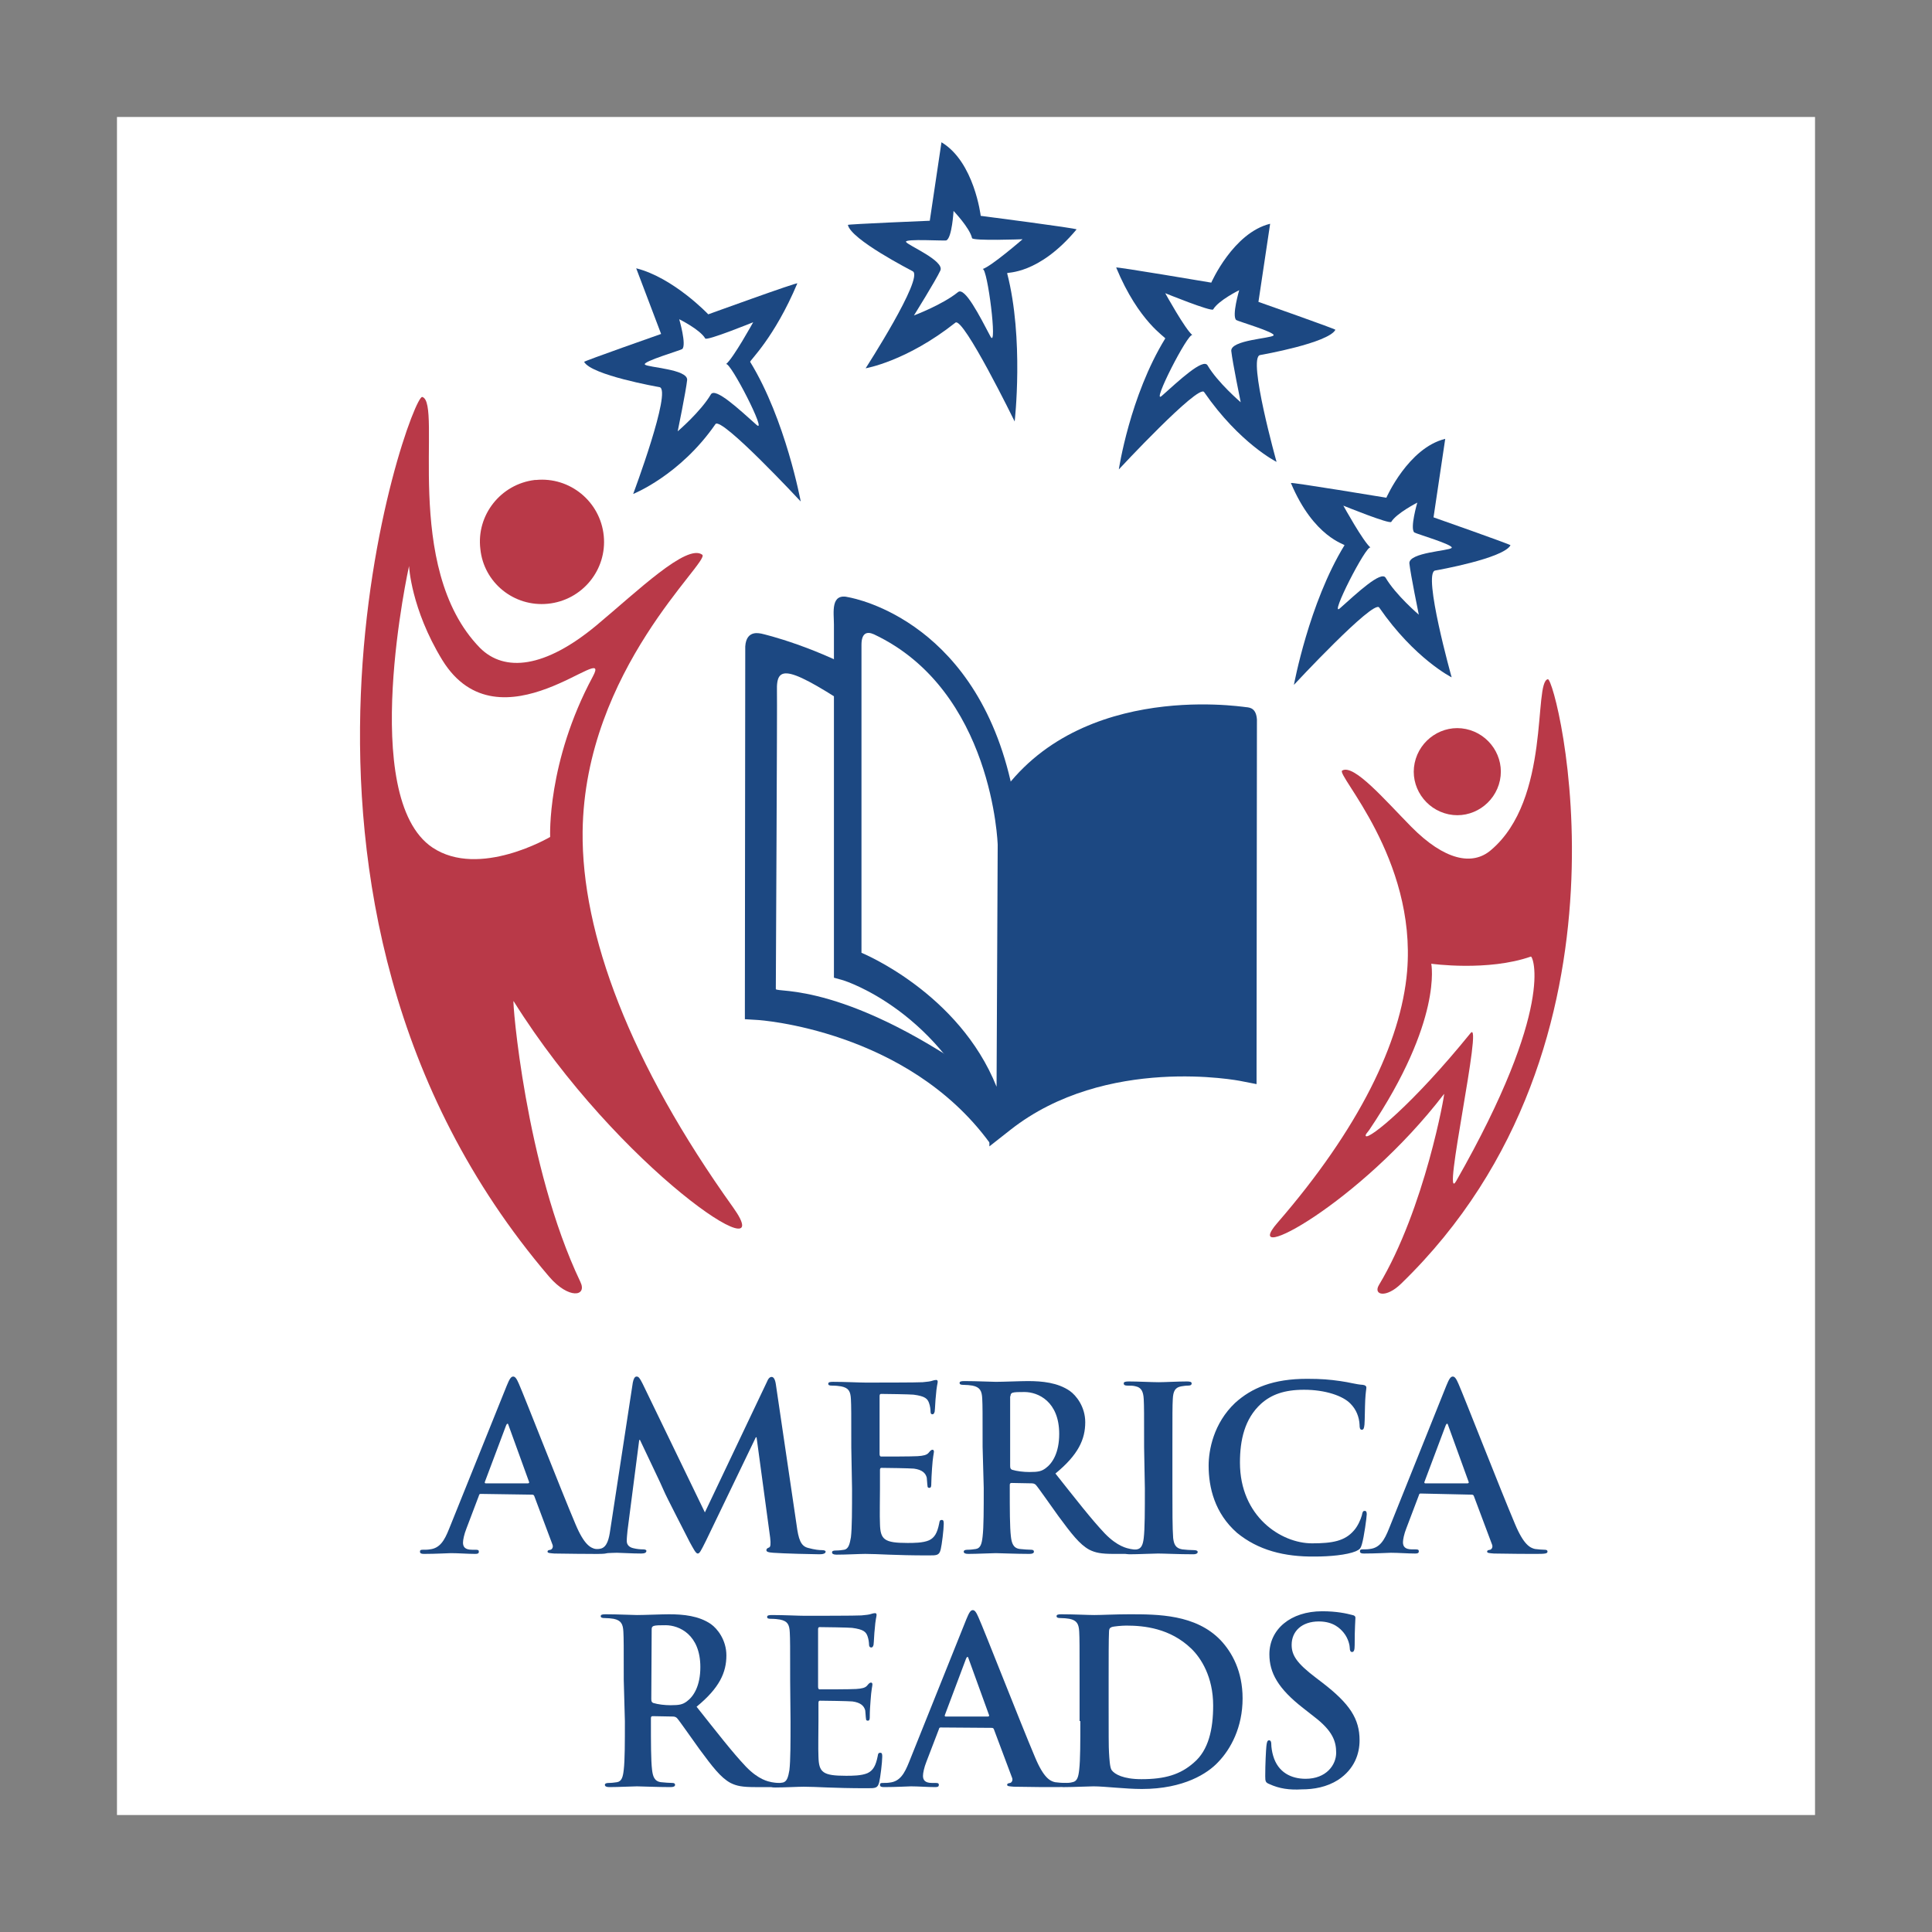 <?xml version="1.0" encoding="utf-8"?>
<!-- Generator: Adobe Illustrator 22.1.0, SVG Export Plug-In . SVG Version: 6.00 Build 0)  -->
<svg version="1.1" id="Layer_1" xmlns="http://www.w3.org/2000/svg" xmlns:xlink="http://www.w3.org/1999/xlink" x="0px" y="0px"
	 viewBox="0 0 512 512" style="enable-background:new 0 0 512 512;" xml:space="preserve">
<rect x="0" y="0" width="512" height="512" fill="#808080" stroke="none"/>
<style type="text/css">
	.st0{fill:#FFFFFF;}
	.st1{fill:#1C4882;}
	.st2{fill:#B93948;}
</style>
<g>
	<path class="st0" d="M31,481h450V31H31V481z"/>
	<path class="st0" d="M199.5,262.7h6.8v-69.5h-6.8V262.7z"/>
	<path class="st0" d="M155.2,190.2l-2.5,66.7l-17.6-20.1v62.9c0,0-21.5-49.8-20.1-119.6c0.2-8.3,15.1,34,15.1,34L155.2,190.2
		L155.2,190.2z M378,239.3c0,0,3.8,16.4,3.8,21.4c0,5-10.1,20.1-10.1,20.1l20.1-10.1c0,0-2.5,23.9-6.3,34
		c-3.8,10.1,17.6-18.9,21.4-47.8c3.8-29,5-35.2,5-35.2l-20.1,35.2L378,239.3z"/>
	<path class="st1" d="M128.7,393.1c-0.2,0-0.3-0.2-0.2-0.4l5.6-14.9c0.1-0.2,0.2-0.5,0.4-0.5c0.2,0,0.2,0.3,0.3,0.5l5.4,14.9
		c0.1,0.2,0,0.4-0.3,0.4H128.7z M141,396.1c0.3,0,0.5,0.1,0.6,0.4l4.8,12.8c0.3,0.7-0.1,1.3-0.5,1.4c-0.6,0.1-0.8,0.2-0.8,0.5
		c0,0.4,0.7,0.4,1.8,0.5c4.8,0.1,9.3,0.1,11.4,0.1c2.2,0,2.8-0.1,2.8-0.6c0-0.4-0.3-0.5-0.8-0.5c-0.7,0-1.6-0.1-2.5-0.2
		c-1.3-0.3-3-1.1-5.3-6.6c-3.9-9.2-13.5-33.8-15-37.2c-0.6-1.4-1-1.9-1.5-1.9c-0.6,0-1,0.7-1.7,2.4L119,405.2
		c-1.2,3-2.4,5.1-5.1,5.4c-0.5,0.1-1.3,0.1-1.9,0.1c-0.5,0-0.7,0.1-0.7,0.5c0,0.5,0.4,0.6,1.1,0.6c3.1,0,6.5-0.2,7.1-0.2
		c1.9,0,4.5,0.2,6.4,0.2c0.7,0,1-0.1,1-0.6c0-0.4-0.2-0.5-0.9-0.5h-0.9c-1.9,0-2.4-0.8-2.4-1.9c0-0.7,0.3-2.2,0.9-3.7l3.3-8.7
		c0.1-0.4,0.2-0.5,0.5-0.5L141,396.1L141,396.1L141,396.1z"/>
	<path class="st1" d="M167.7,366.4c0.2-1,0.5-1.6,1-1.6s0.8,0.3,1.6,1.9l16.5,34.1l16.4-34.5c0.4-1,0.8-1.4,1.3-1.4
		c0.5,0,0.9,0.6,1.1,1.9l5.5,37.3c0.5,3.8,1.1,5.6,3,6.1c1.8,0.5,3,0.6,3.7,0.6c0.5,0,1,0.1,1,0.4c0,0.5-0.7,0.7-1.6,0.7
		c-1.5,0-9.8-0.2-12.3-0.4c-1.4-0.1-1.8-0.3-1.8-0.7c0-0.3,0.2-0.5,0.7-0.7c0.4-0.1,0.5-0.9,0.3-2.6l-3.6-26.6h-0.2l-13.2,27.4
		c-1.4,2.8-1.7,3.4-2.2,3.4c-0.5,0-1.1-1.2-2.1-3c-1.4-2.8-6.2-12-6.9-13.7c-0.5-1.3-4.2-8.9-6.3-13.4h-0.2l-3.1,24
		c-0.1,1.1-0.2,1.9-0.2,2.8c0,1.1,0.8,1.7,1.8,1.9c0.8,0.2,1.7,0.3,2.5,0.3c0.5,0,0.9,0.1,0.9,0.4c0,0.5-0.5,0.7-1.4,0.7
		c-2.5,0-5.3-0.2-6.4-0.2c-1.2,0-4.1,0.2-6,0.2c-0.6,0-1.1-0.1-1.1-0.7c0-0.3,0.4-0.4,1-0.4c0.5,0,0.9,0,1.8-0.2
		c1.7-0.4,2.2-2.7,2.5-4.8L167.7,366.4L167.7,366.4z M225.6,383.6c0-9.2,0-10.9-0.1-12.8c-0.1-2.1-0.6-3-2.6-3.4
		c-0.5-0.1-1.5-0.2-2.4-0.2c-0.7,0-1-0.1-1-0.5c0-0.4,0.4-0.5,1.3-0.5c3.2,0,7,0.2,8.6,0.2c1.9,0,13.9,0,15.1-0.1
		c1.1-0.1,2.1-0.2,2.6-0.4c0.3-0.1,0.7-0.2,1-0.2c0.3,0,0.4,0.2,0.4,0.5c0,0.4-0.3,1.1-0.5,3.9c-0.1,0.6-0.2,3.3-0.3,4
		c-0.1,0.3-0.2,0.7-0.6,0.7c-0.4,0-0.5-0.3-0.5-0.8c0-0.4-0.1-1.4-0.4-2.2c-0.4-1.1-1-1.8-4.1-2.2c-1-0.1-7.4-0.2-8.6-0.2
		c-0.3,0-0.4,0.2-0.4,0.6v15.3c0,0.4,0.1,0.7,0.4,0.7c1.3,0,8.3,0,9.7-0.1c1.5-0.1,2.4-0.3,2.9-0.9c0.4-0.5,0.7-0.8,1-0.8
		c0.2,0,0.4,0.1,0.4,0.5c0,0.4-0.3,1.3-0.5,4.4c-0.1,1.2-0.2,3.6-0.2,4.1c0,0.5,0,1.1-0.5,1.1c-0.4,0-0.5-0.2-0.5-0.5
		c-0.1-0.6-0.1-1.4-0.2-2.2c-0.3-1.2-1.2-2.1-3.4-2.4c-1.2-0.1-7.2-0.2-8.6-0.2c-0.3,0-0.4,0.2-0.4,0.6v4.8c0,2.1-0.1,7.6,0,9.4
		c0.1,4.2,1.1,5.1,7.3,5.1c1.6,0,4.1,0,5.7-0.7c1.5-0.7,2.2-2,2.7-4.5c0.1-0.7,0.2-0.9,0.7-0.9c0.5,0,0.5,0.5,0.5,1.1
		c0,1.4-0.5,5.5-0.8,6.7c-0.4,1.6-1,1.6-3.2,1.6c-9.2,0-13.3-0.4-16.8-0.4c-1.4,0-5.1,0.2-7.6,0.2c-0.8,0-1.2-0.2-1.2-0.6
		c0-0.3,0.2-0.5,1-0.5c0.9,0,1.6-0.1,2.2-0.2c1.2-0.2,1.5-1.6,1.8-3.3c0.3-2.5,0.3-7.3,0.3-12.9L225.6,383.6L225.6,383.6
		L225.6,383.6z M267.8,370c0-0.5,0.1-0.7,0.5-0.9c0.6-0.2,1.7-0.2,3.2-0.2c3.6,0,9.2,2.5,9.2,11.1c0,5-1.8,7.8-3.6,9.1
		c-1.1,0.8-1.9,1-4.3,1c-1.5,0-3.3-0.2-4.6-0.6c-0.4-0.2-0.5-0.4-0.5-1.1V370L267.8,370z M260.7,394.3c0,5.6,0,10.4-0.3,12.9
		c-0.2,1.8-0.5,3.1-1.8,3.3c-0.7,0.1-1.4,0.2-2.2,0.2c-0.7,0-1,0.2-1,0.5c0,0.4,0.4,0.6,1.2,0.6c2.4,0,6.2-0.2,7.3-0.2
		c0.9,0,5.4,0.2,8.9,0.2c0.8,0,1.2-0.2,1.2-0.6c0-0.3-0.2-0.5-0.7-0.5c-0.7,0-2.1-0.1-3-0.2c-1.8-0.2-2.2-1.6-2.4-3.3
		c-0.3-2.5-0.3-7.3-0.3-12.9v-0.8c0-0.4,0.2-0.5,0.5-0.5l5.3,0.1c0.4,0,0.8,0.1,1.1,0.4c0.8,0.9,3.6,5,6,8.3
		c3.4,4.6,5.6,7.5,8.2,8.9c1.6,0.8,3.1,1.1,6.5,1.1h5.7c0.7,0,1.1-0.1,1.1-0.6c0-0.3-0.2-0.5-0.7-0.5s-1-0.1-1.7-0.2
		c-0.9-0.2-3.4-0.6-6.8-4.1c-3.6-3.8-7.7-9.1-13.1-15.9c6.1-5,7.9-9.1,7.9-13.6c0-4.1-2.4-7.1-4.1-8.3c-3.2-2.2-7.3-2.6-11.1-2.6
		c-1.9,0-6.5,0.2-8.5,0.2c-1.3,0-5-0.2-8.3-0.2c-0.9,0-1.3,0.1-1.3,0.5c0,0.4,0.4,0.5,1,0.5c0.8,0,1.9,0.1,2.4,0.2
		c2,0.4,2.5,1.4,2.6,3.4c0.1,1.9,0.1,3.6,0.1,12.8L260.7,394.3L260.7,394.3L260.7,394.3z"/>
	<path class="st1" d="M303.2,383.6c0-9.2,0-10.9-0.1-12.8c-0.1-2.1-0.7-3.1-2.1-3.4c-0.7-0.2-1.4-0.2-2.2-0.2c-0.6,0-1-0.1-1-0.6
		c0-0.4,0.5-0.5,1.4-0.5c2.3,0,6.1,0.2,7.9,0.2c1.5,0,5.1-0.2,7.4-0.2c0.8,0,1.3,0.1,1.3,0.5c0,0.5-0.4,0.6-1,0.6
		c-0.6,0-1.1,0.1-1.8,0.2c-1.6,0.3-2.1,1.3-2.2,3.4c-0.1,1.9-0.1,3.6-0.1,12.8v10.7c0,5.9,0,10.7,0.2,13.3c0.2,1.6,0.6,2.7,2.4,3
		c0.8,0.1,2.2,0.2,3.1,0.2c0.7,0,1,0.2,1,0.5c0,0.4-0.5,0.6-1.1,0.6c-4,0-7.8-0.2-9.4-0.2c-1.4,0-5.2,0.2-7.6,0.2
		c-0.8,0-1.2-0.2-1.2-0.6c0-0.3,0.2-0.5,1-0.5c0.9,0,1.6-0.1,2.2-0.2c1.2-0.2,1.6-1.3,1.8-3c0.3-2.5,0.3-7.3,0.3-13.2L303.2,383.6
		L303.2,383.6L303.2,383.6z M327.8,406.2c-5.9-5.2-7.5-12-7.5-17.8c0-4.1,1.3-11.2,7-16.6c4.4-4,10.1-6.4,19.1-6.4
		c3.8,0,6,0.2,8.8,0.6c2.3,0.3,4.2,0.9,6,1c0.7,0.1,0.9,0.4,0.9,0.7c0,0.5-0.2,1.2-0.3,3.3c-0.1,2-0.1,5.3-0.2,6.5
		c-0.1,0.9-0.2,1.4-0.7,1.4c-0.5,0-0.6-0.5-0.6-1.3c-0.1-2.1-0.9-4.1-2.4-5.6c-2-2.1-6.7-3.7-12.3-3.7c-5.3,0-8.7,1.3-11.4,3.7
		c-4.4,4-5.6,9.7-5.6,15.6c0,14.3,10.9,21.4,19.1,21.4c5.4,0,8.7-0.6,11.1-3.4c1-1.1,1.8-2.9,2.1-4c0.2-1,0.3-1.2,0.8-1.2
		c0.4,0,0.5,0.4,0.5,0.9c0,0.7-0.7,6-1.3,8c-0.3,1-0.5,1.3-1.6,1.8c-2.4,1-7,1.4-10.8,1.4C340.3,412.6,333.4,410.8,327.8,406.2
		L327.8,406.2z"/>
	<path class="st1" d="M377.7,393.1c-0.2,0-0.3-0.2-0.2-0.4l5.6-14.9c0.1-0.2,0.2-0.5,0.4-0.5c0.2,0,0.2,0.3,0.3,0.5l5.4,14.9
		c0.1,0.2,0,0.4-0.3,0.4H377.7z M390,396.1c0.3,0,0.5,0.1,0.6,0.4l4.8,12.8c0.3,0.7-0.1,1.3-0.5,1.4c-0.6,0.1-0.8,0.2-0.8,0.5
		c0,0.4,0.7,0.4,1.8,0.5c4.8,0.1,9.3,0.1,11.4,0.1c2.2,0,2.8-0.1,2.8-0.6c0-0.4-0.3-0.5-0.8-0.5c-0.7,0-1.6-0.1-2.5-0.2
		c-1.3-0.3-3-1.1-5.3-6.6c-3.9-9.2-13.5-33.8-15-37.2c-0.6-1.4-1-1.9-1.5-1.9c-0.6,0-1,0.7-1.7,2.4l-15.2,37.9
		c-1.2,3-2.4,5.1-5.1,5.4c-0.6,0.1-1.2,0.1-1.9,0.1c-0.5,0-0.7,0.1-0.7,0.5c0,0.5,0.4,0.6,1.1,0.6c3.1,0,6.5-0.2,7.1-0.2
		c1.9,0,4.5,0.2,6.4,0.2c0.7,0,1-0.1,1-0.6c0-0.4-0.2-0.5-0.9-0.5h-0.9c-1.9,0-2.4-0.8-2.4-1.9c0-0.7,0.3-2.2,0.9-3.7l3.3-8.7
		c0.1-0.4,0.2-0.5,0.5-0.5L390,396.1L390,396.1L390,396.1z M172.7,431.8c0-0.5,0.1-0.7,0.5-0.9c0.6-0.2,1.7-0.2,3.2-0.2
		c3.6,0,9.2,2.5,9.2,11.1c0,5-1.8,7.8-3.6,9.1c-1.1,0.8-1.9,1-4.3,1c-1.5,0-3.3-0.2-4.6-0.6c-0.4-0.2-0.5-0.4-0.5-1.1L172.7,431.8
		L172.7,431.8L172.7,431.8z M165.6,456.1c0,5.6,0,10.4-0.3,12.9c-0.2,1.8-0.5,3.1-1.8,3.3c-0.7,0.1-1.4,0.2-2.2,0.2
		c-0.7,0-1,0.2-1,0.5c0,0.4,0.4,0.6,1.2,0.6c2.4,0,6.2-0.2,7.3-0.2c0.9,0,5.4,0.2,8.9,0.2c0.8,0,1.2-0.2,1.2-0.6
		c0-0.3-0.2-0.5-0.7-0.5c-0.7,0-2.1-0.1-3-0.2c-1.8-0.2-2.2-1.6-2.4-3.3c-0.3-2.5-0.3-7.3-0.3-12.9v-0.8c0-0.4,0.2-0.5,0.5-0.5
		l5.3,0.1c0.4,0,0.8,0.1,1.1,0.4c0.8,0.9,3.6,5,6,8.3c3.4,4.6,5.6,7.5,8.2,8.9c1.6,0.8,3.1,1.1,6.5,1.1h5.7c0.7,0,1.1-0.1,1.1-0.6
		c0-0.3-0.2-0.5-0.7-0.5c-0.5,0-1-0.1-1.7-0.2c-0.9-0.2-3.4-0.6-6.8-4.1c-3.6-3.8-7.7-9.1-13.1-15.9c6.1-5,7.9-9.1,7.9-13.6
		c0-4.1-2.4-7.1-4.1-8.3c-3.2-2.2-7.3-2.6-11.1-2.6c-1.9,0-6.5,0.2-8.5,0.2c-1.3,0-5-0.2-8.3-0.2c-0.9,0-1.3,0.1-1.3,0.5
		c0,0.4,0.4,0.5,1,0.5c0.8,0,1.9,0.1,2.4,0.2c2,0.4,2.5,1.4,2.6,3.4c0.1,1.9,0.1,3.6,0.1,12.8L165.6,456.1L165.6,456.1z"/>
	<path class="st1" d="M209.4,445.4c0-9.2,0-10.9-0.1-12.8c-0.1-2.1-0.6-3-2.6-3.4c-0.5-0.1-1.5-0.2-2.4-0.2c-0.7,0-1-0.1-1-0.5
		c0-0.4,0.4-0.5,1.3-0.5c3.2,0,7,0.2,8.6,0.2c1.9,0,13.9,0,15.1-0.1c1.1-0.1,2.1-0.2,2.6-0.4c0.3-0.1,0.7-0.2,1-0.2
		c0.3,0,0.4,0.2,0.4,0.5c0,0.4-0.3,1.1-0.5,3.9c-0.1,0.6-0.2,3.3-0.3,4c-0.1,0.3-0.2,0.7-0.6,0.7c-0.4,0-0.6-0.3-0.6-0.8
		c0-0.4-0.1-1.4-0.4-2.2c-0.4-1.1-1-1.8-4.1-2.2c-1-0.1-7.4-0.2-8.6-0.2c-0.3,0-0.4,0.2-0.4,0.6V447c0,0.4,0.1,0.7,0.4,0.7
		c1.3,0,8.3,0,9.7-0.1c1.5-0.1,2.4-0.3,2.9-0.9c0.4-0.5,0.7-0.8,1-0.8c0.2,0,0.4,0.1,0.4,0.5c0,0.4-0.3,1.3-0.5,4.4
		c-0.1,1.3-0.2,2.7-0.2,4.1c0,0.5,0,1.1-0.5,1.1c-0.4,0-0.5-0.2-0.5-0.5c-0.1-0.6-0.1-1.4-0.2-2.2c-0.3-1.2-1.2-2.1-3.4-2.4
		c-1.2-0.1-7.2-0.2-8.6-0.2c-0.3,0-0.4,0.2-0.4,0.6v4.8c0,2.1-0.1,7.6,0,9.4c0.1,4.2,1.1,5.1,7.3,5.1c1.6,0,4.1,0,5.7-0.7
		c1.5-0.7,2.2-2,2.7-4.5c0.1-0.7,0.2-0.9,0.7-0.9c0.5,0,0.5,0.5,0.5,1.1c0,1.4-0.5,5.5-0.8,6.7c-0.4,1.6-1,1.6-3.2,1.6
		c-9.2,0-13.3-0.4-16.8-0.4c-1.4,0-5.1,0.2-7.6,0.2c-0.8,0-1.2-0.2-1.2-0.6c0-0.3,0.2-0.5,1-0.5c0.9,0,1.6-0.1,2.2-0.2
		c1.2-0.2,1.5-1.6,1.8-3.3c0.3-2.5,0.3-7.3,0.3-12.9L209.4,445.4L209.4,445.4L209.4,445.4z M250.6,454.9c-0.2,0-0.3-0.2-0.2-0.4
		l5.6-14.9c0.1-0.2,0.2-0.5,0.4-0.5c0.2,0,0.2,0.3,0.3,0.5l5.4,14.9c0.1,0.2,0,0.4-0.3,0.4H250.6L250.6,454.9z M262.8,457.9
		c0.3,0,0.5,0.1,0.6,0.4l4.8,12.8c0.3,0.7-0.1,1.3-0.5,1.4c-0.6,0.1-0.8,0.2-0.8,0.5c0,0.4,0.7,0.4,1.8,0.5
		c4.8,0.1,9.2,0.1,11.4,0.1c2.2,0,2.8-0.1,2.8-0.6c0-0.4-0.3-0.5-0.8-0.5c-0.7,0-1.6-0.1-2.5-0.2c-1.3-0.3-3-1.1-5.3-6.6
		c-3.9-9.2-13.5-33.8-15-37.1c-0.6-1.4-1-1.9-1.5-1.9c-0.6,0-1,0.7-1.7,2.4L240.9,467c-1.2,3-2.4,5.1-5.1,5.4
		c-0.6,0.1-1.2,0.1-1.9,0.1c-0.5,0-0.7,0.1-0.7,0.5c0,0.5,0.4,0.6,1.1,0.6c3.1,0,6.5-0.2,7.1-0.2c1.9,0,4.5,0.2,6.4,0.2
		c0.7,0,1-0.1,1-0.6c0-0.4-0.2-0.5-0.9-0.5h-0.9c-1.9,0-2.4-0.8-2.4-1.9c0-0.7,0.3-2.2,0.9-3.7l3.3-8.6c0.1-0.4,0.2-0.5,0.5-0.5
		L262.8,457.9L262.8,457.9z"/>
	<path class="st1" d="M293.8,444.5c0-4.8,0-10.1,0.1-12.1c0-0.7,0.2-1,0.7-1.2c0.5-0.2,2.7-0.4,3.9-0.4c4.7,0,11.6,0.7,17.2,6.1
		c2.6,2.5,5.8,7.5,5.8,15.1c0,6.2-1.2,11.8-5.1,15.1c-3.6,3.2-7.7,4.4-13.9,4.4c-4.8,0-7.1-1.3-7.9-2.4c-0.5-0.7-0.6-3.1-0.7-4.6
		c-0.1-1.2-0.1-5.8-0.1-12.2L293.8,444.5L293.8,444.5z M286.3,456.1c0,5.6,0,10.3-0.3,12.9c-0.2,1.8-0.5,3.1-1.8,3.3
		c-0.7,0.2-1.4,0.2-2.2,0.2c-0.7,0-1,0.2-1,0.5c0,0.4,0.4,0.6,1.2,0.6c2.4,0,6.2-0.2,7.6-0.2c3,0,8.4,0.7,12.8,0.7
		c11.2,0,17.5-4.2,20.2-7.1c3.4-3.5,6.5-9.3,6.5-16.9c0-7.2-2.8-12.2-5.8-15.4c-6.6-6.9-16.7-6.9-24.2-6.9c-3.6,0-7.4,0.2-9.3,0.2
		c-1.7,0-5.5-0.2-8.7-0.2c-0.9,0-1.3,0.1-1.3,0.5c0,0.4,0.4,0.5,1,0.5c0.8,0,1.9,0.1,2.4,0.2c2,0.4,2.5,1.4,2.6,3.4
		c0.1,1.9,0.1,3.6,0.1,12.8V456.1L286.3,456.1z M336.4,472.8c-1-0.4-1.1-0.7-1.1-2.1c0-3.3,0.2-6.9,0.3-7.9c0.1-0.9,0.2-1.6,0.7-1.6
		c0.5,0,0.6,0.5,0.6,1c0,0.8,0.2,2.1,0.5,3.1c1.3,4.5,4.9,6.1,8.6,6.1c5.5,0,8.1-3.7,8.1-6.9c0-3-0.9-5.8-5.9-9.6l-2.8-2.2
		c-6.7-5.2-9-9.4-9-14.3c0-6.6,5.6-11.4,14-11.4c3.9,0,6.5,0.6,8,1c0.5,0.1,0.8,0.3,0.8,0.7c0,0.8-0.2,2.5-0.2,7.3
		c0,1.3-0.2,1.8-0.7,1.8c-0.4,0-0.6-0.4-0.6-1.1c0-0.5-0.3-2.4-1.6-4c-0.9-1.1-2.7-3-6.6-3c-4.5,0-7.2,2.6-7.2,6.2
		c0,2.8,1.4,4.9,6.4,8.7l1.7,1.3c7.3,5.6,9.9,9.6,9.9,15.3c0,3.5-1.3,7.6-5.7,10.5c-3,1.9-6.4,2.5-9.6,2.5
		C341.7,474.4,339,474,336.4,472.8L336.4,472.8z M197.5,171.3l-0.1,95.5l0,3.3l3.3,0.2c0.4,0,39.7,2.6,61.6,32.6l9.6-77.3
		c-16.3-45-68-57.2-70.2-57.7C201.7,168,197.8,166.6,197.5,171.3L197.5,171.3z"/>
	<path class="st1" d="M330.2,187.4c-1.9-0.2-47.4-7.2-67.4,26.9l-0.5,0.8l0,0.9l-0.1,80.7l0,7.1l5.6-4.4
		c25.3-19.9,60.7-13,61.1-12.9l4.1,0.8c0,0,0-4.2,0-4.2l0.1-92.4C332.9,187.7,331.3,187.5,330.2,187.4L330.2,187.4z"/>
	<path class="st2" d="M111.9,105.2c-3.1-0.9-51.5,133.4,33.6,233.1c5.2,6.1,10.2,5.3,8.3,1.4c-14.6-30.6-18.1-75.1-17.7-74.4
		c27.9,44.6,71.2,72.9,58.2,54.7c-27.4-38.3-40.2-72.6-39.9-99.6c0.5-43,34-71.7,31.7-73.4c-4.1-3-17.1,9.6-28,18.7
		c-13.7,11.4-24.4,12.5-30.9,6C106.3,150.3,117.4,106.7,111.9,105.2L111.9,105.2z"/>
	<path class="st2" d="M145.2,160c9.1-0.9,15.7-9,14.8-18c-0.9-9.1-9-15.7-18-14.8c-0.1,0-0.2,0-0.3,0c-9,1.1-15.5,9.3-14.4,18.3
		C128.2,154.4,136.2,160.9,145.2,160z M410.2,180c2.2-0.4,27,96.4-38.9,160.2c-4,3.9-7.4,3-5.9,0.4c12.2-20.3,17.6-51.2,17.3-50.7
		c-22.4,29.2-54.4,46-44.2,34.2c21.6-24.9,32.8-47.9,34.4-66.7c2.5-30-19-52.2-17.2-53.2c3.1-1.8,11.3,7.8,18.3,14.9
		c8.8,8.9,16.2,10.4,21.1,6.2C411.1,211.8,406.3,180.7,410.2,180L410.2,180z"/>
	<path class="st2" d="M383.9,215.8c-6.2-1.3-10.3-7.4-9-13.6c1.3-6.2,7.4-10.3,13.6-9c6.2,1.3,10.3,7.4,9,13.6
		S390.1,217.1,383.9,215.8L383.9,215.8z"/>
	<path class="st0" d="M108.4,150c0,0-13.6,61.3,6.2,74.6c12.4,8.3,31.2-2.8,31.2-2.8s-0.9-19.8,11.3-42.5
		c5.6-10.4-24.7,20.3-39.9-4.4C108.9,161.3,108.4,150,108.4,150L108.4,150z M379.3,255.4c0,0,15,2.1,26.4-1.9
		c0.5-0.2,6.6,13.2-19.8,59.5c-4,7,7.3-43.6,3.8-39.2c-15.5,19.1-26.7,28-27.7,27.3c-0.4-0.3,0.6-1.2,0.9-1.7
		C382.4,270.4,379.3,255.4,379.3,255.4z"/>
	<path class="st1" d="M187.7,83.3c0,0-9.2-9.7-19.1-12.2l6.6,17.4c0,0-20.5,7.2-20.4,7.4c1.9,3.5,19.4,6.6,20,6.7
		c3.3,0.8-7,28.3-7,28.3s12.4-4.9,21.8-18.5c1.5-2.2,22.6,20.5,22.6,20.5s-4-21.7-13.4-37c-0.2-0.3,6.4-6.3,12.5-20.8
		C211.4,74.7,187.7,83.3,187.7,83.3L187.7,83.3z"/>
	<path class="st0" d="M180,84.6c0,0,2,6.8,0.8,7.9c-0.3,0.3-10.6,3.3-9.9,4.1c0.7,0.8,11.4,1.2,11.2,4.1c-0.3,2.9-2.5,13.6-2.5,13.6
		s6.1-5.2,8.8-9.8c1.2-1.9,7.5,4,12.1,8.1c3,2.7-7-16.9-8.1-16.1c1.9-1.5,7.2-11.1,7.2-11.1s-12.3,5-12.7,4.3
		C185.5,87.3,180,84.6,180,84.6L180,84.6z"/>
	<path class="st1" d="M259.9,57.2c0,0-1.7-14.3-10.4-19.5l-3.1,20.8c0,0-21.8,0.9-21.7,1.1c0.8,3.9,16.7,12,17.2,12.3
		c3,1.7-12.5,25.7-12.5,25.7s10.8-1.8,23.8-12.1c2.1-1.6,15.7,26.2,15.7,26.2s2.5-21.9-2-39.3c-0.1-0.3,8.3,0.5,18.4-11.6
		C285.5,60.5,259.9,57.2,259.9,57.2L259.9,57.2z M321,74.9c0,0,5.8-13.2,15.6-15.6L333.5,80c0,0,20.5,7.2,20.4,7.4
		c-1.9,3.5-19.4,6.6-20,6.7c-3.3,0.8,4.4,28.3,4.4,28.3s-9.8-4.9-19.2-18.5c-1.5-2.2-22.6,20.5-22.6,20.5s2.9-19.4,12.3-34.7
		c0.2-0.3-7-4.3-13-18.8C295.6,70.6,321,74.9,321,74.9L321,74.9z M367.4,131.9c0,0,5.8-13.2,15.6-15.6l-3.1,20.8
		c0,0,20.5,7.2,20.4,7.4c-1.9,3.5-19.4,6.6-20,6.7c-3.3,0.8,4.4,28.3,4.4,28.3s-9.8-4.9-19.2-18.5c-1.5-2.2-22.6,20.5-22.6,20.5
		s4-21.7,13.4-37c0.2-0.3-8.1-2-14.2-16.5C342,127.7,367.4,131.9,367.4,131.9L367.4,131.9z"/>
	<path class="st0" d="M228.5,189.4c-19.9-13.3-22.8-13.3-22.6-6.3c0.1,1.7-0.3,77.8-0.3,79c0,1.1,18.9-2.3,57.2,25.7
		c5.2,3.8,0-65.5,0-65.5S245.9,201,228.5,189.4L228.5,189.4z"/>
	<path class="st1" d="M221,165.5c0,3.8,0,91,0,91v2.6l2.5,0.7c0.3,0.1,26.2,8.2,38.3,39.7l6.7-1.2l0.3-86.5l0-0.3l-0.1-0.3
		c-8.7-46.5-42.3-52.6-43.7-52.9C220,157,221,162.3,221,165.5L221,165.5z"/>
	<path class="st0" d="M231.6,168.1c-2-0.9-3.3-0.2-3.3,2.8v81.6c0,0,25.8,10.5,35.8,35.5c0,0,0.3-64.1,0.3-64.1
		S263.2,183,231.6,168.1L231.6,168.1z M252.7,55.9c0,0-0.4,7.1-1.9,7.8c-0.4,0.2-11.1-0.5-10.7,0.4c0.4,0.9,10.3,5,9.1,7.6
		c-1.2,2.6-7,11.9-7,11.9s7.5-2.8,11.7-6.2c1.8-1.4,5.7,6.3,8.6,11.8c1.9,3.5-0.8-18.3-2.1-17.9c2.3-0.7,10.6-7.9,10.6-7.9
		s-13.2,0.5-13.4-0.3C257,60.4,252.7,55.9,252.7,55.9L252.7,55.9z M328.4,76.9c0,0-2,6.8-0.8,7.9c0.3,0.3,10.6,3.3,9.9,4.1
		c-0.7,0.8-11.4,1.2-11.2,4.1c0.3,2.9,2.5,13.6,2.5,13.6s-6.1-5.2-8.8-9.8c-1.2-1.9-7.5,4-12.1,8.1c-3,2.7,7-16.9,8.1-16.1
		c-1.9-1.5-7.2-11.1-7.2-11.1s12.3,5,12.7,4.3C322.9,79.6,328.4,76.9,328.4,76.9L328.4,76.9z M375.6,133.2c0,0-2,6.8-0.8,7.9
		c0.3,0.3,10.6,3.3,9.9,4.1c-0.7,0.8-11.4,1.2-11.2,4.1c0.3,2.9,2.5,13.6,2.5,13.6s-6.1-5.2-8.8-9.8c-1.2-1.9-7.5,4-12.1,8.1
		c-3,2.7,7-16.9,8.1-16.1c-1.9-1.5-7.2-11.1-7.2-11.1s12.3,5,12.7,4.3C370.1,136,375.6,133.2,375.6,133.2L375.6,133.2z"/>
</g>
</svg>

